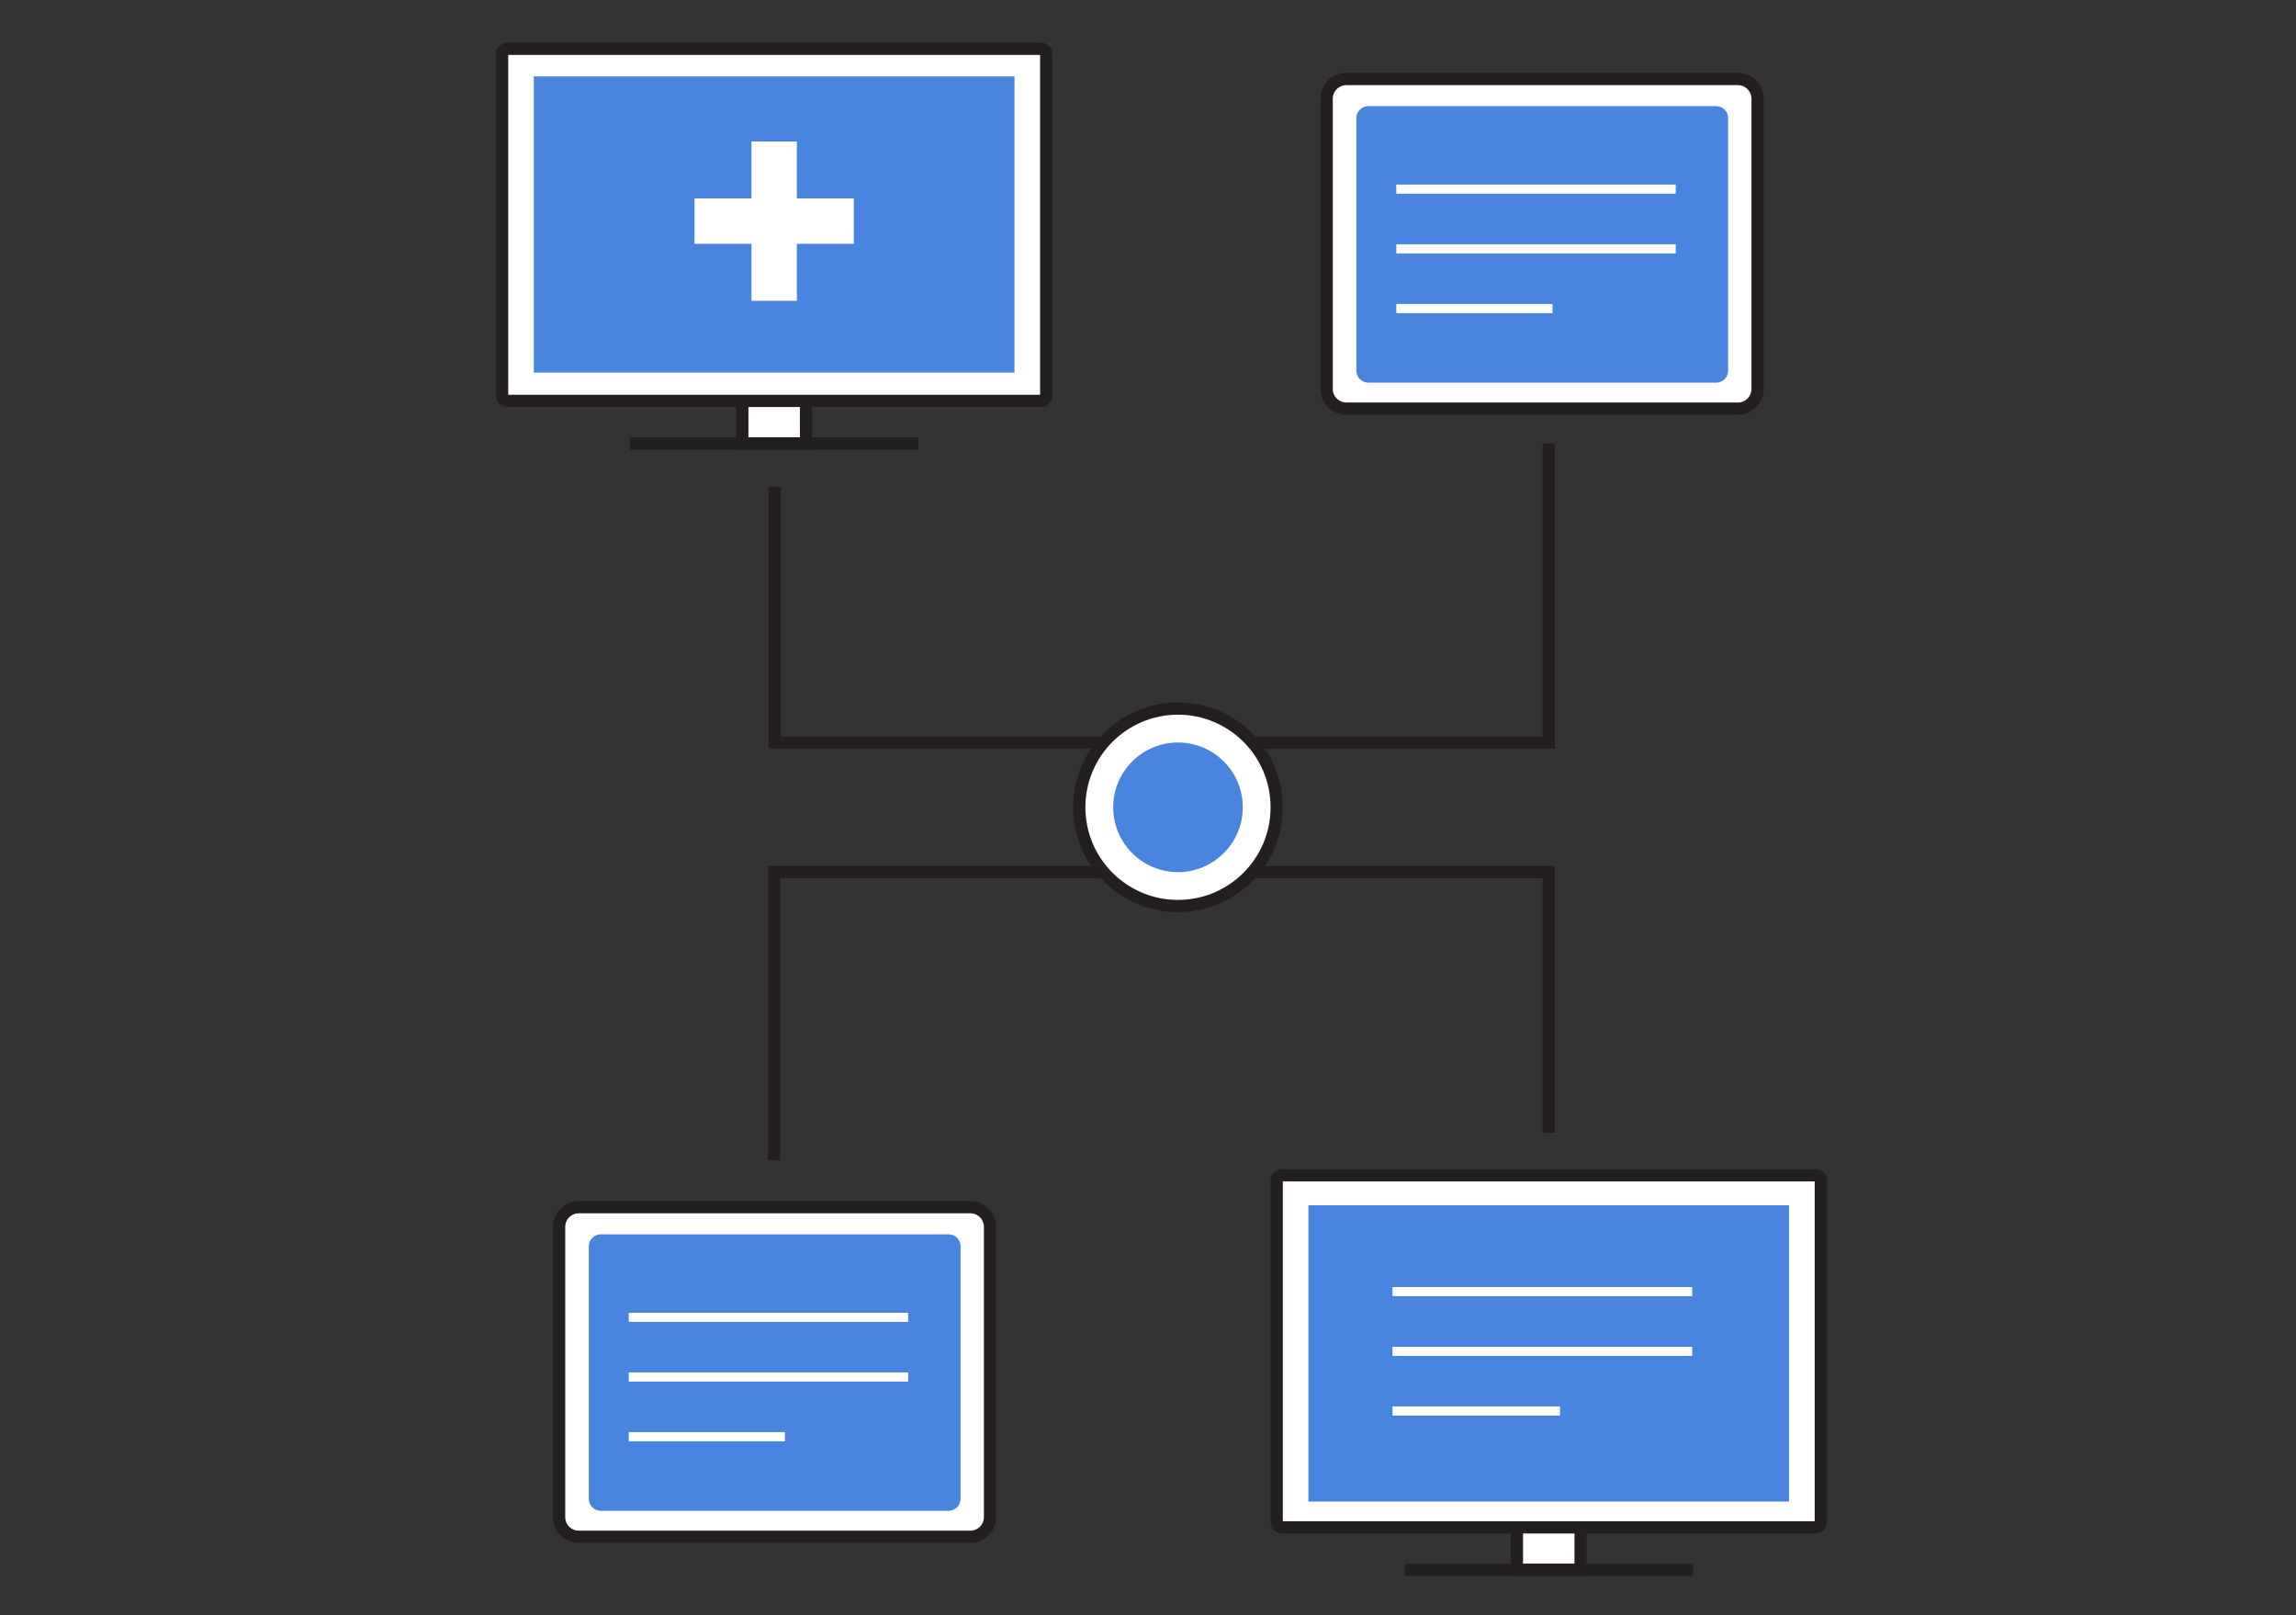 <?xml version="1.0" encoding="UTF-8" standalone="no"?>
<!DOCTYPE svg PUBLIC "-//W3C//DTD SVG 1.1//EN" "http://www.w3.org/Graphics/SVG/1.1/DTD/svg11.dtd">
<svg width="100%" height="100%" viewBox="0 0 354 249" version="1.1" xmlns="http://www.w3.org/2000/svg" xmlns:xlink="http://www.w3.org/1999/xlink" xml:space="preserve" xmlns:serif="http://www.serif.com/" style="fill-rule:evenodd;clip-rule:evenodd;stroke-miterlimit:10;">
    <rect x="0" y="0" width="354" height="249" fill="#333333" stroke="none"/>
    <g id="ArtBoard1" transform="matrix(1,0,0,1,23.929,-52.931)">
        <rect x="-23.929" y="52.931" width="353.969" height="248.155" style="fill:none;"/>
        <clipPath id="_clip1">
            <rect x="-23.929" y="52.931" width="353.969" height="248.155"/>
        </clipPath>
        <g clip-path="url(#_clip1)">
            <g transform="matrix(1,0,0,1,0.071,0.931)">
                <g transform="matrix(0.705,0,0,0.705,49.325,35.751)">
                    <circle cx="153.615" cy="199.553" r="21.587" style="fill:white;stroke:rgb(35,31,32);stroke-width:2.68px;"/>
                </g>
                <g transform="matrix(0.705,0,0,0.705,49.325,35.751)">
                    <rect x="58.333" y="108.33" width="13.933" height="11.67" style="fill:white;stroke:rgb(35,31,32);stroke-width:2.68px;"/>
                </g>
                <g transform="matrix(0.705,0,0,0.705,49.325,35.751)">
                    <path d="M123.582,33.721L7.019,33.721C6.345,33.721 5.802,34.198 5.802,34.784L5.802,109.639C5.802,110.228 6.345,110.702 7.019,110.702L123.582,110.702C124.252,110.702 124.796,110.227 124.796,109.639L124.797,34.784C124.796,34.197 124.252,33.721 123.582,33.721Z" style="fill:white;fill-rule:nonzero;stroke:rgb(35,31,32);stroke-width:2.68px;"/>
                </g>
                <g transform="matrix(0.705,0,0,0.705,49.325,35.751)">
                    <rect x="12.739" y="39.751" width="105.122" height="64.768" style="fill:rgb(73,133,223);"/>
                </g>
                <g transform="matrix(0.705,0,0,0.705,49.325,35.751)">
                    <rect x="60.337" y="53.976" width="9.924" height="34.839" style="fill:white;"/>
                </g>
                <g transform="matrix(0.705,0,0,0.705,49.325,35.751)">
                    <rect x="47.88" y="66.435" width="34.838" height="9.924" style="fill:white;"/>
                </g>
                <g transform="matrix(0.705,0,0,0.705,49.325,35.751)">
                    <path d="M33.779,120L96.82,120" style="fill:none;fill-rule:nonzero;stroke:rgb(35,31,32);stroke-width:2.68px;"/>
                </g>
                <g transform="matrix(0.705,0,0,0.705,49.325,35.751)">
                    <rect x="187.332" y="41.595" width="91.662" height="69.695" style="fill:white;"/>
                </g>
                <g transform="matrix(0.705,0,0,0.705,49.325,35.751)">
                    <path d="M276.148,40.324L190.353,40.324C188.013,40.324 186.127,42.205 186.127,44.547L186.127,108.169C186.127,110.511 188.013,112.393 190.353,112.393L276.148,112.393C278.488,112.393 280.371,110.511 280.371,108.169L280.371,44.546C280.371,42.205 278.443,40.324 276.148,40.324ZM278.488,107.666C278.488,109.27 277.158,110.559 275.597,110.559L190.904,110.559C189.297,110.559 188.013,109.225 188.013,107.666L188.013,45.052C188.013,43.446 189.34,42.159 190.904,42.159L275.597,42.159C277.201,42.159 278.488,43.491 278.488,45.052L278.488,107.666Z" style="fill:rgb(109,110,112);fill-rule:nonzero;stroke:black;stroke-width:1px;"/>
                </g>
                <g transform="matrix(0.705,0,0,0.705,49.325,35.751)">
                    <path d="M280.371,108.086C280.371,110.464 278.443,112.392 276.064,112.392L190.437,112.392C188.06,112.392 186.127,110.464 186.127,108.086L186.127,44.632C186.127,42.251 188.06,40.323 190.437,40.323L276.064,40.323C278.443,40.323 280.371,42.251 280.371,44.632L280.371,108.086Z" style="fill:white;fill-rule:nonzero;stroke:rgb(35,31,32);stroke-width:2.68px;"/>
                </g>
                <g transform="matrix(0.705,0,0,0.705,49.325,35.751)">
                    <path d="M273.928,104.119C273.928,105.553 272.746,106.71 271.287,106.71L195.267,106.71C193.81,106.71 192.625,105.553 192.625,104.119L192.625,48.845C192.625,47.414 193.81,46.256 195.267,46.256L271.287,46.256C272.746,46.256 273.928,47.414 273.928,48.845L273.928,104.119Z" style="fill:rgb(73,133,223);fill-rule:nonzero;"/>
                </g>
                <g transform="matrix(0.705,0,0,0.705,49.325,35.751)">
                    <path d="M201.361,64.404L262.473,64.404" style="fill:none;fill-rule:nonzero;stroke:white;stroke-width:2px;stroke-linejoin:round;"/>
                </g>
                <g transform="matrix(0.705,0,0,0.705,49.325,35.751)">
                    <path d="M201.361,77.456L262.473,77.456" style="fill:none;fill-rule:nonzero;stroke:white;stroke-width:2px;stroke-linejoin:round;"/>
                </g>
                <g transform="matrix(0.705,0,0,0.705,49.325,35.751)">
                    <path d="M201.361,90.508L235.521,90.508" style="fill:none;fill-rule:nonzero;stroke:white;stroke-width:2px;stroke-linejoin:round;"/>
                </g>
                <g transform="matrix(0.705,0,0,0.705,49.325,35.751)">
                    <rect x="19.468" y="288.252" width="91.662" height="69.695" style="fill:white;"/>
                </g>
                <g transform="matrix(0.705,0,0,0.705,49.325,35.751)">
                    <path d="M108.287,286.98L22.492,286.98C20.151,286.98 18.267,288.861 18.267,291.203L18.267,354.826C18.267,357.168 20.151,359.051 22.492,359.051L108.287,359.051C110.629,359.051 112.51,357.168 112.51,354.826L112.51,291.203C112.509,288.861 110.582,286.98 108.287,286.98ZM110.628,354.322C110.628,355.926 109.296,357.215 107.735,357.215L23.042,357.215C21.438,357.215 20.15,355.883 20.15,354.322L20.15,291.709C20.15,290.104 21.481,288.816 23.042,288.816L107.735,288.816C109.339,288.816 110.628,290.146 110.628,291.709L110.628,354.322Z" style="fill:rgb(109,110,112);fill-rule:nonzero;stroke:black;stroke-width:1px;"/>
                </g>
                <g transform="matrix(0.705,0,0,0.705,49.325,35.751)">
                    <path d="M112.509,354.742C112.509,357.121 110.581,359.051 108.2,359.051L22.576,359.051C20.197,359.051 18.267,357.121 18.267,354.742L18.267,291.289C18.267,288.91 20.197,286.98 22.576,286.98L108.201,286.98C110.582,286.98 112.51,288.91 112.51,291.289L112.509,354.742Z" style="fill:white;fill-rule:nonzero;stroke:rgb(35,31,32);stroke-width:2.68px;"/>
                </g>
                <g transform="matrix(0.705,0,0,0.705,49.325,35.751)">
                    <path d="M106.065,350.775C106.065,352.207 104.882,353.367 103.424,353.367L27.406,353.367C25.946,353.367 24.763,352.207 24.763,350.775L24.763,295.504C24.763,294.072 25.946,292.912 27.406,292.912L103.425,292.912C104.883,292.912 106.066,294.072 106.066,295.504L106.065,350.775Z" style="fill:rgb(73,133,223);fill-rule:nonzero;"/>
                </g>
                <g transform="matrix(0.705,0,0,0.705,49.325,35.751)">
                    <path d="M33.499,311.061L94.61,311.061" style="fill:none;fill-rule:nonzero;stroke:white;stroke-width:2px;stroke-linejoin:round;"/>
                </g>
                <g transform="matrix(0.705,0,0,0.705,49.325,35.751)">
                    <path d="M33.499,324.113L94.61,324.113" style="fill:none;fill-rule:nonzero;stroke:white;stroke-width:2px;stroke-linejoin:round;"/>
                </g>
                <g transform="matrix(0.705,0,0,0.705,49.325,35.751)">
                    <path d="M33.499,337.164L67.66,337.164" style="fill:none;fill-rule:nonzero;stroke:white;stroke-width:2px;stroke-linejoin:round;"/>
                </g>
                <g transform="matrix(0.705,0,0,0.705,49.325,35.751)">
                    <circle cx="153.615" cy="199.553" r="14.168" style="fill:rgb(73,133,223);"/>
                </g>
                <g transform="matrix(0.705,0,0,0.705,49.325,35.751)">
                    <rect x="227.734" y="354.609" width="13.932" height="11.67" style="fill:white;stroke:rgb(35,31,32);stroke-width:2.68px;"/>
                </g>
                <g transform="matrix(0.705,0,0,0.705,49.325,35.751)">
                    <path d="M292.982,280.002L176.42,280C175.746,280 175.203,280.477 175.203,281.063L175.203,355.918C175.203,356.506 175.746,356.982 176.42,356.981L292.983,356.981C293.653,356.981 294.199,356.505 294.199,355.918L294.199,281.063C294.197,280.477 293.652,280 292.982,280.002Z" style="fill:white;fill-rule:nonzero;stroke:rgb(35,31,32);stroke-width:2.68px;"/>
                </g>
                <g transform="matrix(0.705,0,0,0.705,49.325,35.751)">
                    <rect x="182.139" y="286.563" width="105.123" height="64.769" style="fill:rgb(73,133,223);"/>
                </g>
                <g transform="matrix(0.705,0,0,0.705,49.325,35.751)">
                    <path d="M203.18,366.279L266.223,366.279" style="fill:none;fill-rule:nonzero;stroke:rgb(35,31,32);stroke-width:2.68px;"/>
                </g>
                <g transform="matrix(0.705,0,0,0.705,49.325,35.751)">
                    <path d="M200.529,305.438L266.066,305.438" style="fill:none;fill-rule:nonzero;stroke:white;stroke-width:2px;stroke-linejoin:round;"/>
                </g>
                <g transform="matrix(0.705,0,0,0.705,49.325,35.751)">
                    <path d="M200.529,318.49L266.066,318.49" style="fill:none;fill-rule:nonzero;stroke:white;stroke-width:2px;stroke-linejoin:round;"/>
                </g>
                <g transform="matrix(0.705,0,0,0.705,49.325,35.751)">
                    <path d="M200.529,331.543L237.164,331.543" style="fill:none;fill-rule:nonzero;stroke:white;stroke-width:2px;stroke-linejoin:round;"/>
                </g>
                <g transform="matrix(0.705,0,0,0.705,49.325,35.751)">
                    <path d="M65.416,129.481L65.416,185.386L137.334,185.386" style="fill:none;fill-rule:nonzero;stroke:rgb(35,31,32);stroke-width:2.68px;"/>
                </g>
                <g transform="matrix(0.705,0,0,0.705,49.325,35.751)">
                    <path d="M234.699,270.672L234.699,213.721L169.902,213.721" style="fill:none;fill-rule:nonzero;stroke:rgb(35,31,32);stroke-width:2.68px;"/>
                </g>
                <g transform="matrix(0.705,0,0,0.705,49.325,35.751)">
                    <path d="M169.902,185.394L234.699,185.394L234.699,120" style="fill:none;fill-rule:nonzero;stroke:rgb(35,31,32);stroke-width:2.68px;"/>
                </g>
                <g transform="matrix(0.705,0,0,0.705,49.325,35.751)">
                    <path d="M137.333,213.721L65.298,213.721L65.298,276.703" style="fill:none;fill-rule:nonzero;stroke:rgb(35,31,32);stroke-width:2.68px;"/>
                </g>
            </g>
        </g>
    </g>
</svg>